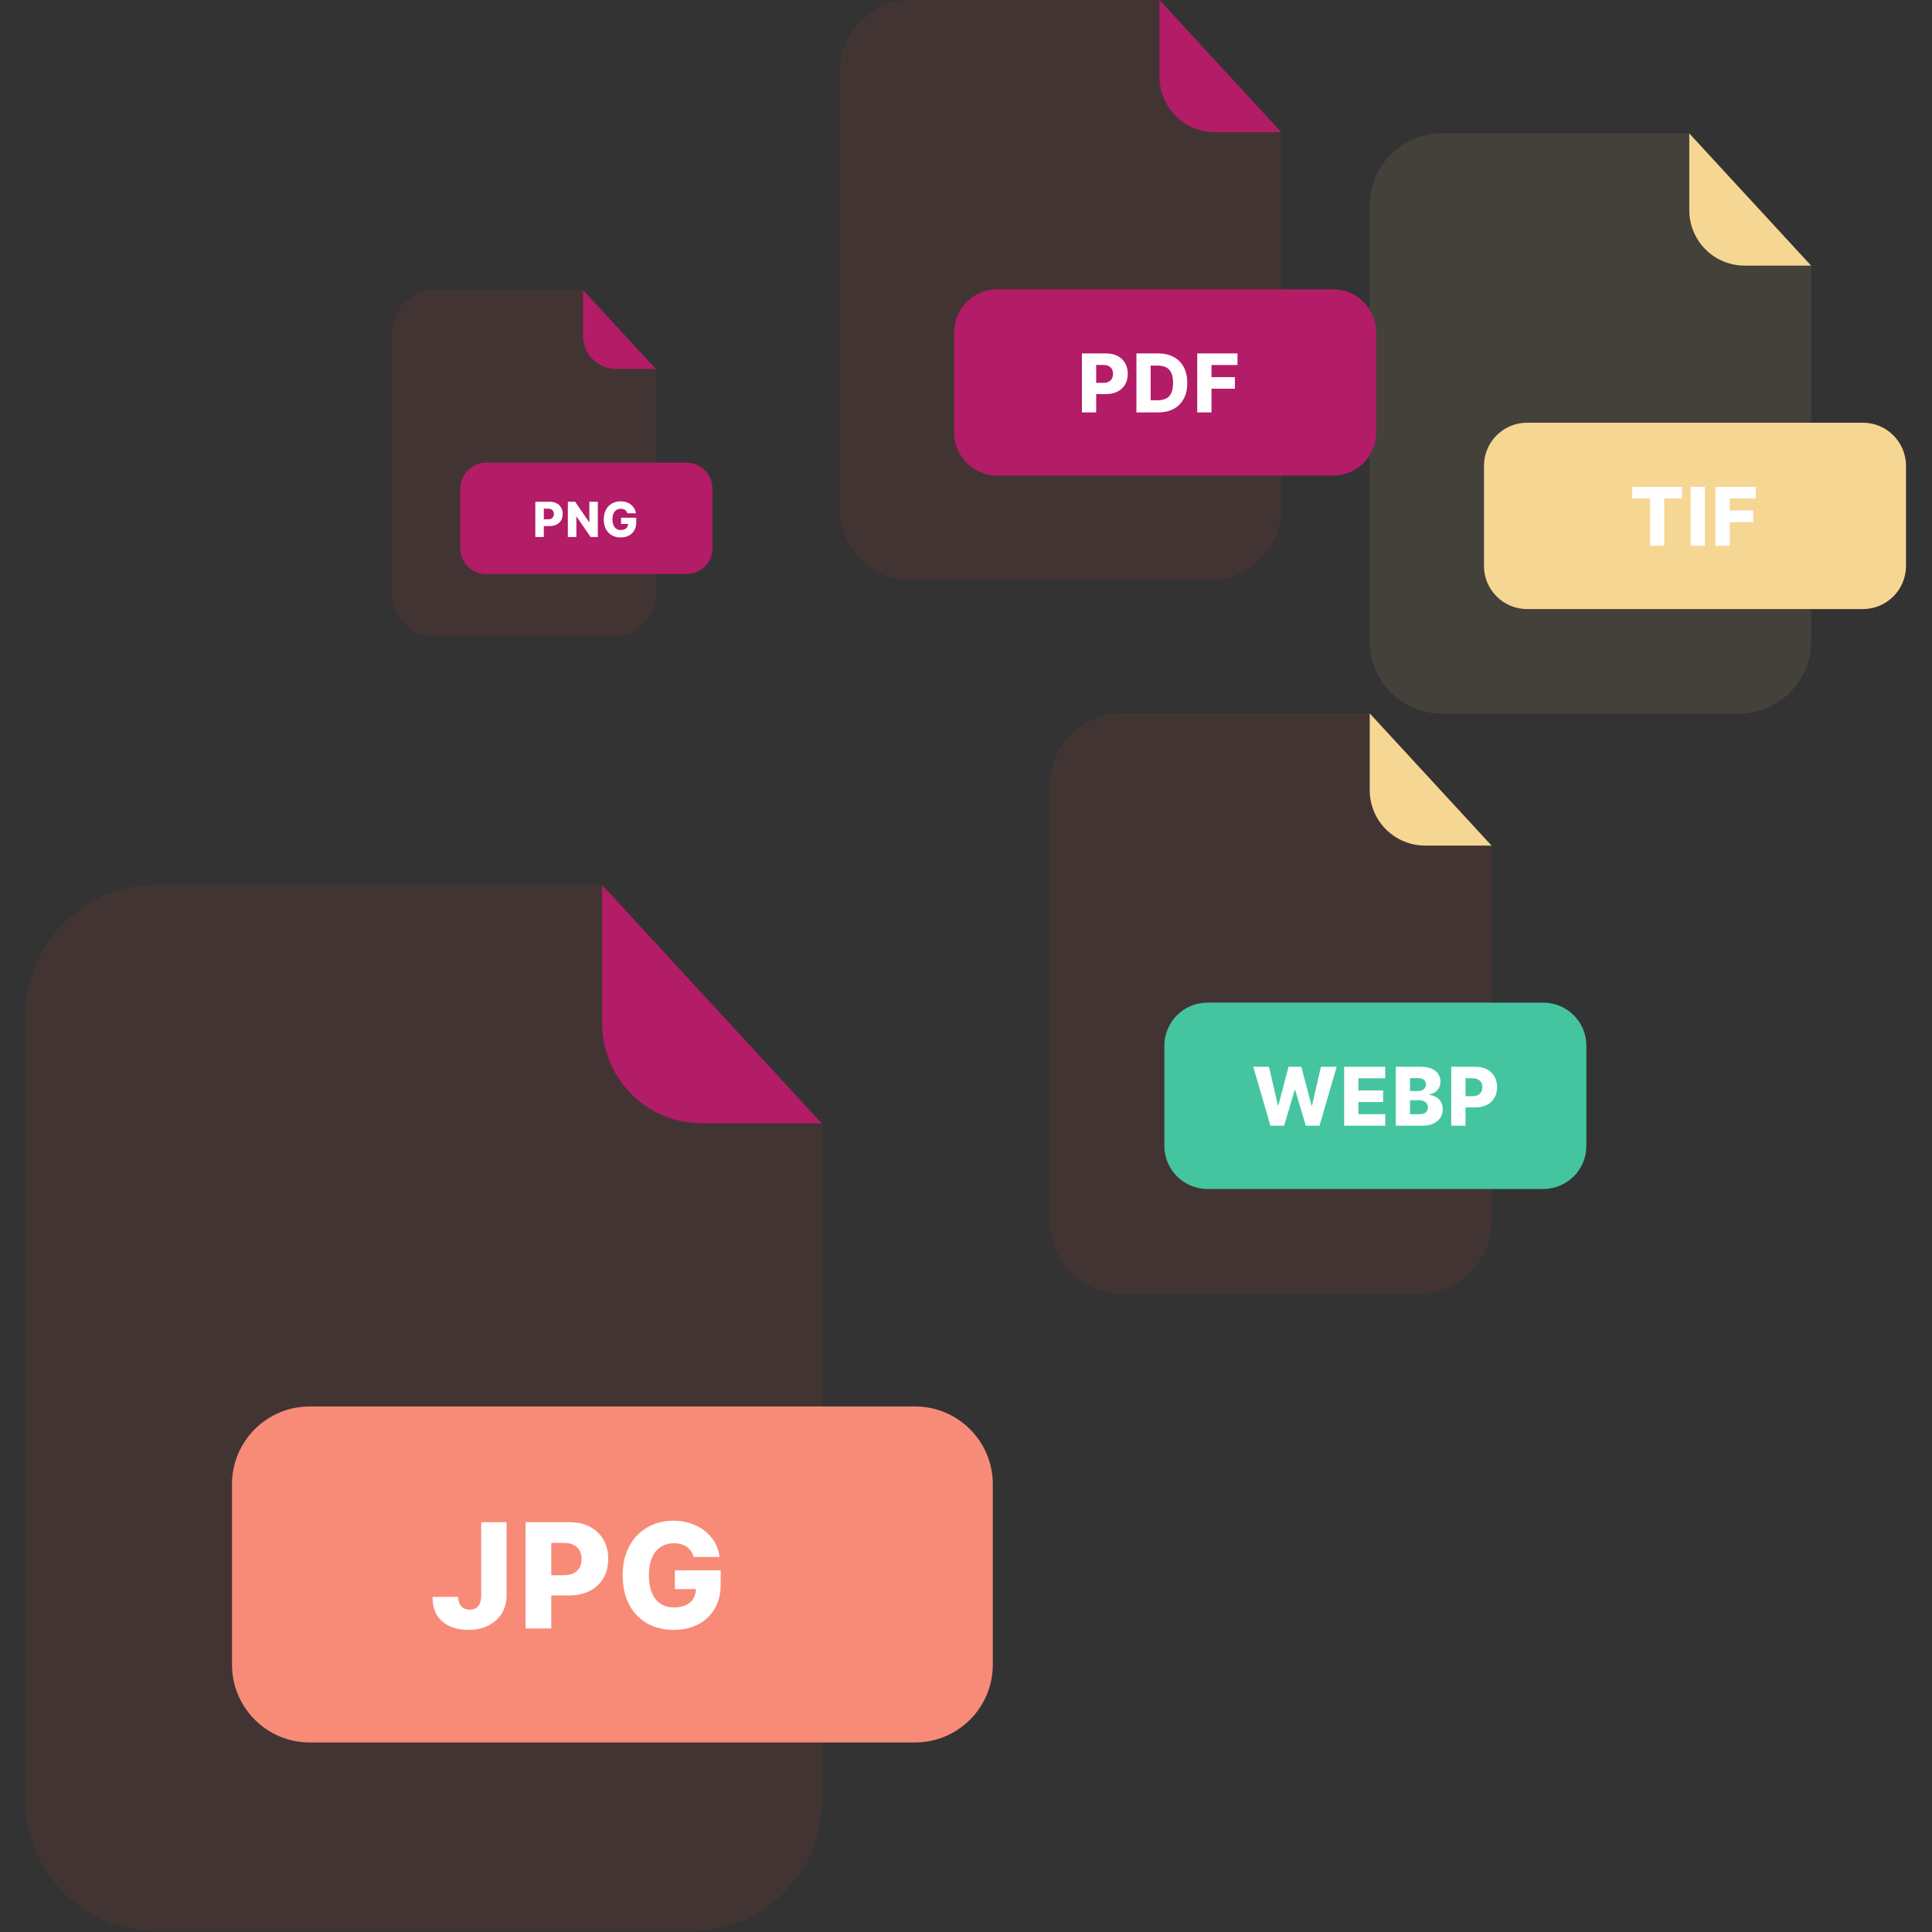 <svg width="48" height="48" viewBox="0 0 48 48" fill="none" xmlns="http://www.w3.org/2000/svg">
<rect x="0" y="0" width="48" height="48" fill="#333333" stroke="none"/>
<g clip-path="url(#clip0_2112_505)">
<g clip-path="url(#clip1_2112_505)">
<g clip-path="url(#clip2_2112_505)">
<g opacity="0.3">
<path opacity="0.3" d="M17.439 27.91C16.782 27.909 16.151 27.648 15.686 27.183C15.221 26.718 14.96 26.087 14.96 25.43V21.988H3.878C3.453 21.988 3.032 22.071 2.639 22.234C2.246 22.397 1.889 22.635 1.589 22.936C1.288 23.237 1.05 23.593 0.887 23.986C0.725 24.379 0.641 24.8 0.641 25.225V44.735C0.641 45.16 0.725 45.581 0.887 45.974C1.05 46.366 1.288 46.723 1.589 47.024C1.889 47.325 2.246 47.563 2.639 47.726C3.032 47.889 3.453 47.972 3.878 47.972H17.18C17.605 47.972 18.026 47.889 18.419 47.726C18.811 47.563 19.168 47.325 19.469 47.024C19.769 46.723 20.008 46.366 20.17 45.974C20.333 45.581 20.416 45.16 20.416 44.735V27.911L17.439 27.91Z" fill="#EF4444"/>
</g>
<path d="M20.416 27.91H17.439C16.782 27.909 16.151 27.648 15.686 27.183C15.221 26.718 14.96 26.087 14.96 25.43V21.987L20.416 27.91Z" fill="#B31C67"/>
<path d="M22.734 34.943H7.695C6.628 34.943 5.764 35.808 5.764 36.875V41.359C5.764 42.425 6.628 43.291 7.695 43.291H22.734C23.801 43.291 24.666 42.425 24.666 41.359V36.875C24.666 35.808 23.801 34.943 22.734 34.943Z" fill="#F78B77"/>
<path d="M11.956 37.818H12.585V39.644C12.584 39.815 12.543 39.964 12.462 40.092C12.382 40.219 12.27 40.318 12.127 40.389C11.985 40.459 11.821 40.494 11.635 40.494C11.47 40.494 11.32 40.466 11.185 40.408C11.051 40.35 10.944 40.261 10.864 40.14C10.785 40.019 10.746 39.864 10.747 39.675H11.382C11.385 39.742 11.398 39.8 11.421 39.849C11.445 39.896 11.478 39.931 11.52 39.956C11.562 39.98 11.612 39.992 11.671 39.992C11.732 39.992 11.783 39.979 11.825 39.953C11.868 39.926 11.899 39.887 11.921 39.836C11.943 39.784 11.955 39.72 11.956 39.644V37.818ZM13.058 40.458V37.818H14.148C14.346 37.818 14.517 37.857 14.66 37.934C14.804 38.011 14.916 38.118 14.994 38.255C15.072 38.392 15.111 38.551 15.111 38.732C15.111 38.914 15.071 39.074 14.991 39.21C14.912 39.346 14.799 39.451 14.652 39.526C14.505 39.601 14.331 39.639 14.129 39.639H13.456V39.136H14.01C14.107 39.136 14.187 39.119 14.251 39.086C14.317 39.052 14.366 39.005 14.4 38.945C14.433 38.884 14.45 38.813 14.45 38.732C14.45 38.651 14.433 38.58 14.4 38.521C14.366 38.461 14.317 38.414 14.251 38.382C14.186 38.349 14.106 38.333 14.01 38.333H13.696V40.458H13.058ZM17.231 38.681C17.216 38.627 17.195 38.579 17.166 38.538C17.138 38.495 17.103 38.46 17.062 38.431C17.02 38.401 16.973 38.38 16.92 38.365C16.867 38.35 16.808 38.342 16.745 38.342C16.617 38.342 16.506 38.373 16.412 38.435C16.319 38.496 16.248 38.587 16.197 38.705C16.146 38.823 16.121 38.966 16.121 39.135C16.121 39.304 16.145 39.448 16.194 39.567C16.243 39.687 16.314 39.778 16.407 39.841C16.5 39.904 16.612 39.935 16.745 39.935C16.862 39.935 16.96 39.916 17.041 39.878C17.123 39.84 17.185 39.785 17.227 39.714C17.269 39.644 17.29 39.561 17.29 39.466L17.409 39.48H16.767V39.014H17.905V39.364C17.905 39.6 17.855 39.803 17.754 39.971C17.654 40.139 17.517 40.269 17.341 40.359C17.167 40.449 16.966 40.494 16.74 40.494C16.488 40.494 16.267 40.44 16.076 40.331C15.885 40.221 15.736 40.066 15.63 39.864C15.523 39.661 15.47 39.42 15.47 39.142C15.47 38.925 15.502 38.734 15.567 38.566C15.631 38.398 15.721 38.255 15.836 38.138C15.952 38.021 16.086 37.933 16.238 37.872C16.391 37.812 16.556 37.782 16.732 37.782C16.885 37.782 17.027 37.804 17.159 37.848C17.291 37.892 17.408 37.954 17.509 38.034C17.611 38.114 17.694 38.208 17.758 38.319C17.821 38.429 17.861 38.549 17.876 38.681H17.231Z" fill="white"/>
<g opacity="0.3">
<path opacity="0.3" d="M15.306 9.166C15.088 9.165 14.879 9.079 14.725 8.925C14.571 8.771 14.484 8.562 14.484 8.344V7.203H10.812C10.671 7.203 10.531 7.231 10.401 7.285C10.271 7.339 10.153 7.418 10.053 7.517C9.954 7.617 9.875 7.735 9.821 7.865C9.767 7.996 9.739 8.135 9.739 8.276V14.741C9.739 14.882 9.767 15.021 9.821 15.151C9.875 15.281 9.954 15.4 10.053 15.499C10.153 15.599 10.271 15.678 10.401 15.732C10.531 15.786 10.671 15.813 10.812 15.813H15.22C15.36 15.813 15.5 15.786 15.63 15.732C15.76 15.678 15.878 15.599 15.978 15.499C16.078 15.4 16.157 15.281 16.21 15.151C16.264 15.021 16.292 14.882 16.292 14.741V9.166L15.306 9.166Z" fill="#EF4444"/>
</g>
<path d="M16.292 9.166H15.306C15.088 9.165 14.879 9.079 14.725 8.925C14.571 8.771 14.484 8.562 14.484 8.344V7.203L16.292 9.166Z" fill="#B31C67"/>
<path d="M17.06 11.496H12.077C11.723 11.496 11.437 11.783 11.437 12.136V13.622C11.437 13.976 11.723 14.262 12.077 14.262H17.06C17.413 14.262 17.7 13.976 17.7 13.622V12.136C17.7 11.783 17.413 11.496 17.06 11.496Z" fill="#B31C67"/>
<path d="M13.3 13.341V12.466H13.661C13.727 12.466 13.783 12.479 13.831 12.505C13.879 12.53 13.915 12.566 13.941 12.611C13.967 12.657 13.98 12.709 13.98 12.769C13.98 12.83 13.967 12.883 13.941 12.928C13.914 12.973 13.877 13.008 13.828 13.033C13.78 13.057 13.722 13.07 13.655 13.07H13.432V12.903H13.615C13.647 12.903 13.674 12.898 13.695 12.886C13.717 12.875 13.733 12.86 13.744 12.84C13.756 12.82 13.761 12.796 13.761 12.769C13.761 12.742 13.756 12.719 13.744 12.699C13.733 12.679 13.717 12.664 13.695 12.653C13.674 12.642 13.647 12.637 13.615 12.637H13.511V13.341H13.3ZM14.853 12.466V13.341H14.674L14.325 12.836H14.32V13.341H14.108V12.466H14.29L14.635 12.97H14.642V12.466H14.853ZM15.584 12.752C15.579 12.734 15.572 12.719 15.563 12.705C15.553 12.691 15.542 12.679 15.528 12.669C15.514 12.66 15.499 12.652 15.481 12.648C15.463 12.643 15.444 12.64 15.423 12.64C15.38 12.64 15.344 12.65 15.313 12.671C15.282 12.691 15.258 12.721 15.241 12.76C15.225 12.799 15.216 12.847 15.216 12.903C15.216 12.959 15.224 13.007 15.241 13.046C15.257 13.086 15.28 13.116 15.311 13.137C15.342 13.158 15.379 13.168 15.423 13.168C15.462 13.168 15.494 13.162 15.521 13.149C15.548 13.136 15.569 13.118 15.583 13.095C15.597 13.072 15.604 13.044 15.604 13.012L15.643 13.017H15.43V12.863H15.807V12.979C15.807 13.057 15.791 13.124 15.757 13.18C15.724 13.236 15.679 13.278 15.621 13.308C15.563 13.338 15.496 13.353 15.421 13.353C15.338 13.353 15.264 13.335 15.201 13.299C15.138 13.263 15.089 13.211 15.053 13.144C15.018 13.077 15.001 12.997 15.001 12.905C15.001 12.833 15.011 12.77 15.033 12.714C15.054 12.659 15.084 12.611 15.122 12.572C15.16 12.534 15.205 12.504 15.255 12.485C15.306 12.465 15.36 12.455 15.419 12.455C15.469 12.455 15.517 12.462 15.56 12.476C15.604 12.491 15.643 12.511 15.676 12.538C15.71 12.564 15.738 12.596 15.759 12.632C15.78 12.669 15.793 12.709 15.798 12.752H15.584Z" fill="white"/>
<g opacity="0.3">
<path opacity="0.3" d="M43.346 6.6C42.981 6.6 42.631 6.455 42.373 6.197C42.115 5.939 41.97 5.589 41.97 5.224V3.315H35.823C35.587 3.315 35.353 3.361 35.135 3.452C34.917 3.542 34.72 3.674 34.553 3.841C34.386 4.008 34.254 4.206 34.164 4.424C34.074 4.642 34.027 4.875 34.027 5.111V15.933C34.027 16.169 34.074 16.403 34.164 16.62C34.254 16.838 34.386 17.036 34.553 17.203C34.72 17.37 34.917 17.502 35.135 17.593C35.353 17.683 35.587 17.729 35.823 17.729H43.202C43.437 17.729 43.671 17.683 43.889 17.593C44.107 17.502 44.305 17.37 44.471 17.203C44.638 17.036 44.77 16.838 44.861 16.62C44.951 16.403 44.997 16.169 44.997 15.933V6.601L43.346 6.6Z" fill="#F6D693"/>
</g>
<path d="M44.997 6.6H43.346C42.981 6.6 42.631 6.455 42.373 6.197C42.115 5.939 41.97 5.589 41.97 5.224V3.315L44.997 6.6Z" fill="#F6D693"/>
<path d="M46.282 10.502H37.94C37.349 10.502 36.869 10.982 36.869 11.573V14.061C36.869 14.652 37.349 15.132 37.94 15.132H46.282C46.874 15.132 47.354 14.652 47.354 14.061V11.573C47.354 10.982 46.874 10.502 46.282 10.502Z" fill="#F6D693"/>
<path d="M40.553 12.383V12.096H41.791V12.383H41.347V13.56H40.998V12.383H40.553ZM42.358 12.096V13.56H42.004V12.096H42.358ZM42.62 13.56V12.096H43.62V12.383H42.975V12.684H43.557V12.972H42.975V13.56H42.62Z" fill="white"/>
<g opacity="0.3">
<path opacity="0.3" d="M35.406 21.008C35.041 21.008 34.691 20.863 34.433 20.605C34.175 20.347 34.03 19.997 34.03 19.632V17.723H27.882C27.646 17.723 27.413 17.769 27.195 17.86C26.977 17.95 26.779 18.082 26.613 18.249C26.446 18.416 26.314 18.614 26.223 18.832C26.133 19.05 26.087 19.283 26.087 19.519V30.341C26.087 30.577 26.133 30.811 26.223 31.029C26.314 31.246 26.446 31.444 26.613 31.611C26.779 31.778 26.977 31.91 27.195 32C27.413 32.091 27.646 32.137 27.882 32.137H35.261C35.497 32.137 35.731 32.091 35.948 32C36.166 31.91 36.364 31.778 36.531 31.611C36.698 31.444 36.83 31.246 36.92 31.029C37.01 30.811 37.057 30.577 37.056 30.341V21.009L35.406 21.008Z" fill="#EF4444"/>
</g>
<path d="M37.057 21.008H35.405C35.041 21.008 34.691 20.863 34.433 20.605C34.175 20.347 34.03 19.997 34.03 19.632V17.723L37.057 21.008Z" fill="#F6D693"/>
<path d="M38.342 24.91H30C29.408 24.91 28.928 25.39 28.928 25.981V28.469C28.928 29.06 29.408 29.54 30 29.54H38.342C38.934 29.54 39.413 29.06 39.413 28.469V25.981C39.413 25.39 38.934 24.91 38.342 24.91Z" fill="#45C4A0"/>
<path d="M31.563 27.968L31.137 26.504H31.528L31.749 27.463H31.761L32.013 26.504H32.332L32.585 27.466H32.597L32.818 26.504H33.209L32.783 27.968H32.442L32.178 27.08H32.167L31.903 27.968H31.563ZM33.395 27.968V26.504H34.416V26.791H33.749V27.092H34.364V27.38H33.749V27.681H34.416V27.968H33.395ZM34.678 27.968V26.504H35.289C35.399 26.504 35.49 26.519 35.564 26.55C35.639 26.581 35.694 26.625 35.731 26.68C35.769 26.736 35.788 26.801 35.788 26.874C35.788 26.93 35.776 26.98 35.753 27.024C35.73 27.067 35.697 27.103 35.657 27.132C35.615 27.16 35.568 27.18 35.514 27.192V27.206C35.573 27.209 35.628 27.225 35.678 27.254C35.729 27.283 35.769 27.324 35.799 27.375C35.83 27.427 35.845 27.488 35.845 27.559C35.845 27.637 35.825 27.707 35.785 27.77C35.745 27.831 35.687 27.88 35.611 27.915C35.536 27.951 35.444 27.968 35.335 27.968H34.678ZM35.032 27.683H35.251C35.328 27.683 35.384 27.669 35.42 27.639C35.457 27.61 35.476 27.57 35.476 27.518C35.476 27.48 35.467 27.448 35.449 27.421C35.432 27.393 35.406 27.372 35.374 27.357C35.342 27.342 35.303 27.334 35.258 27.334H35.032V27.683ZM35.032 27.106H35.228C35.267 27.106 35.301 27.099 35.331 27.087C35.361 27.074 35.384 27.055 35.401 27.031C35.419 27.007 35.427 26.977 35.427 26.943C35.427 26.894 35.41 26.855 35.375 26.827C35.34 26.799 35.293 26.785 35.234 26.785H35.032V27.106ZM36.056 27.968V26.504H36.661C36.77 26.504 36.865 26.525 36.945 26.568C37.025 26.611 37.086 26.67 37.13 26.746C37.173 26.822 37.195 26.91 37.195 27.011C37.195 27.112 37.172 27.2 37.128 27.276C37.084 27.352 37.022 27.41 36.94 27.451C36.859 27.493 36.762 27.514 36.65 27.514H36.276V27.235H36.584C36.638 27.235 36.682 27.225 36.718 27.207C36.754 27.188 36.781 27.162 36.8 27.129C36.819 27.095 36.828 27.056 36.828 27.011C36.828 26.966 36.819 26.927 36.8 26.894C36.781 26.86 36.754 26.834 36.718 26.816C36.682 26.798 36.637 26.789 36.584 26.789H36.41V27.968H36.056Z" fill="white"/>
<g opacity="0.3">
<path opacity="0.3" d="M30.182 3.285C29.817 3.285 29.468 3.14 29.21 2.882C28.952 2.624 28.807 2.274 28.806 1.909V0H22.659C22.423 -1.65737e-08 22.19 0.046 21.972 0.137C21.754 0.227 21.556 0.359 21.389 0.526C21.223 0.693 21.09 0.891 21 1.109C20.91 1.327 20.864 1.56 20.864 1.796V12.618C20.864 12.854 20.91 13.088 21 13.306C21.09 13.524 21.223 13.722 21.389 13.888C21.556 14.055 21.754 14.187 21.972 14.278C22.19 14.368 22.423 14.414 22.659 14.414H30.038C30.274 14.414 30.508 14.368 30.725 14.278C30.943 14.187 31.141 14.055 31.308 13.888C31.475 13.722 31.607 13.524 31.697 13.306C31.787 13.088 31.834 12.854 31.834 12.618V3.286L30.182 3.285Z" fill="#EF4444"/>
</g>
<path d="M31.834 3.285H30.182C29.818 3.285 29.468 3.14 29.21 2.882C28.952 2.624 28.807 2.274 28.807 1.909V0L31.834 3.285Z" fill="#B31C67"/>
<path d="M33.12 7.187H24.777C24.185 7.187 23.706 7.667 23.706 8.258V10.746C23.706 11.338 24.185 11.817 24.777 11.817H33.12C33.711 11.817 34.191 11.338 34.191 10.746V8.258C34.191 7.667 33.711 7.187 33.12 7.187Z" fill="#B31C67"/>
<path d="M26.88 10.246V8.781H27.485C27.595 8.781 27.689 8.803 27.769 8.846C27.849 8.888 27.911 8.947 27.954 9.024C27.998 9.099 28.019 9.188 28.019 9.288C28.019 9.389 27.997 9.478 27.953 9.553C27.909 9.629 27.846 9.687 27.765 9.729C27.683 9.77 27.587 9.791 27.474 9.791H27.101V9.512H27.409C27.462 9.512 27.507 9.503 27.543 9.484C27.579 9.466 27.606 9.44 27.625 9.406C27.643 9.372 27.653 9.333 27.653 9.288C27.653 9.243 27.643 9.204 27.625 9.171C27.606 9.138 27.579 9.112 27.543 9.094C27.506 9.076 27.462 9.067 27.409 9.067H27.234V10.246H26.88ZM28.775 10.246H28.234V8.781H28.775C28.924 8.781 29.052 8.811 29.16 8.869C29.268 8.927 29.352 9.011 29.41 9.121C29.469 9.23 29.498 9.361 29.498 9.513C29.498 9.665 29.469 9.796 29.41 9.906C29.352 10.016 29.269 10.1 29.161 10.158C29.053 10.217 28.924 10.246 28.775 10.246ZM28.588 9.944H28.762C28.844 9.944 28.913 9.93 28.97 9.902C29.027 9.874 29.07 9.829 29.099 9.766C29.129 9.702 29.144 9.618 29.144 9.513C29.144 9.407 29.129 9.323 29.099 9.261C29.07 9.198 29.026 9.153 28.968 9.125C28.911 9.097 28.841 9.083 28.757 9.083H28.588V9.944ZM29.745 10.246V8.781H30.745V9.069H30.099V9.369H30.681V9.657H30.099V10.246H29.745Z" fill="white"/>
</g>
</g>
</g>
<defs>
<clipPath id="clip0_2112_505">
<rect width="48" height="48" fill="white" transform="translate(0.004)"/>
</clipPath>
<clipPath id="clip1_2112_505">
<rect width="48" height="48" fill="white" transform="translate(0.004)"/>
</clipPath>
<clipPath id="clip2_2112_505">
<rect width="48" height="48" fill="white" transform="translate(0.004)"/>
</clipPath>
</defs>
</svg>